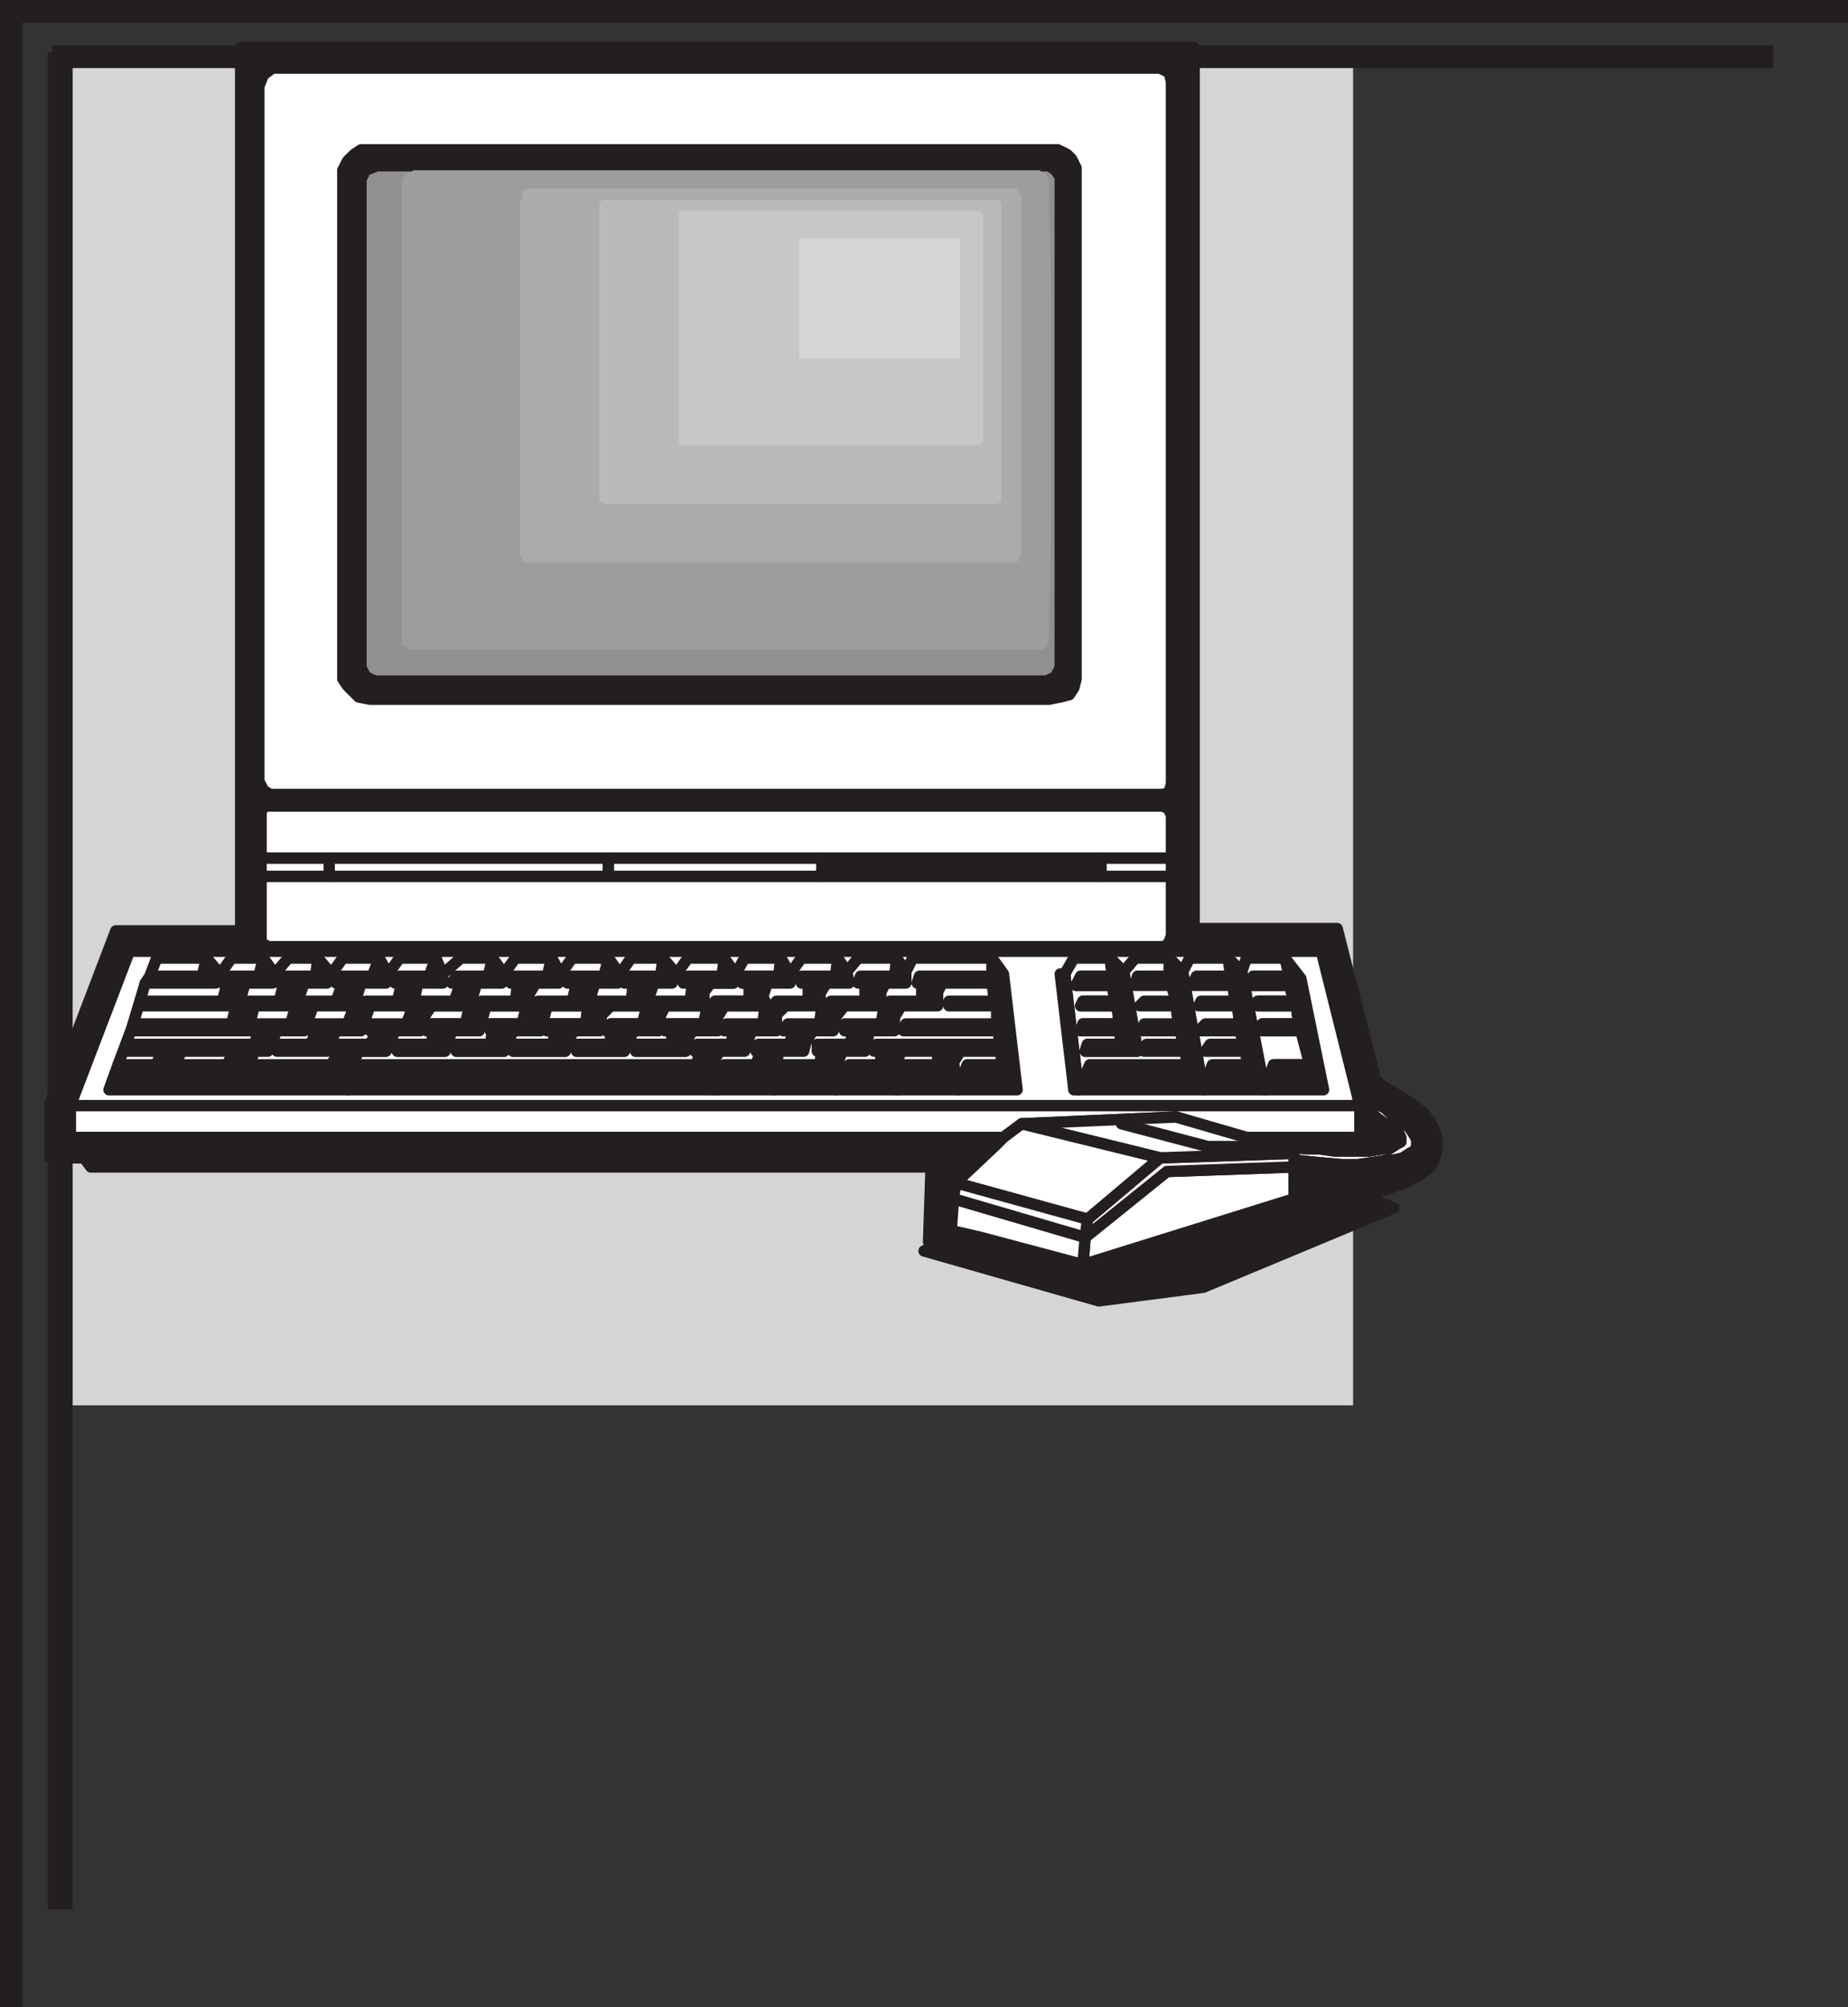 <svg xmlns="http://www.w3.org/2000/svg" width="610.5" height="663"><rect width="100%" height="100%" fill="#333333" stroke="none"/><path fill="#d6d5d5" fill-rule="evenodd" d="M17.25 17.25H447v447H17.25v-447"/><path fill="#231f20" fill-rule="evenodd" d="M0 0h610.5v7.5H0V0"/><path fill="#231f20" fill-rule="evenodd" d="M0 663V0h7.5v663H0M17.25 15h568.5v7.5H17.25V15"/><path fill="#231f20" fill-rule="evenodd" d="M15.75 630.75V17.25H24v613.5h-8.25"/><path fill="#231f20" fill-rule="evenodd" stroke="#231f20" stroke-linecap="round" stroke-linejoin="round" stroke-miterlimit="10" stroke-width="3.75" d="M441.75 306.75H394.5v-291h-315V307.5l6.75 3v-42.75L87 267l2.25-4.5L87 261l-1.5-3V28.5l1.5-3.75 3-2.25h293.25l3 1.5.75 3v231.75l-.75 3-2.25.75 2.25 5.25.75 1.5V309l-.75 2.25-1.5 1.5H88.5l-2.25-1.5v-.75l-6.75-3H38.25l-21.75 57v18l6.75-6.75v-10.5l19.5-51H436.5l12 48 5.25 2.25 3.75 1.5 3 3 3 1.5 2.25 2.25 1.5 2.25.75 1.5v2.25l-.75 2.25-.75 1.5-2.25.75-2.25 1.5-3.75 1.5-4.5 1.5-3.75.75-5.25.75-4.5.75-6 .75-6.75.75v3.75l14.25 3.75-47.25 19.5-31.5 3.75-42.75-12 3.75-1.5-9.75-2.25.75-10.5.75-5.25 12.75-12H33.75l-1.5-3h-9l-6.75 6.75h11.25l2.25 3h280.5l-3 2.25-.75 22.5 3.75.75-5.25 2.25 57.75 16.5 34.5-4.5 63-26.25-12-4.5h4.5l9-3 3.75-1.5 3.75-2.25 3-2.25 1.5-3 .75-3v-3l-.75-3-1.5-3-2.25-3-3-2.25-4.5-3-5.25-3-3-2.25-12.75-50.25"/><path fill="#fff" fill-rule="evenodd" stroke="#231f20" stroke-linecap="round" stroke-linejoin="round" stroke-miterlimit="10" stroke-width="3.75" d="M449.25 365.25h-426v10.5H331.5l6-4.5 51-2.25 23.25 6.75h37.5v-10.5m-.75-3-12-48H42.75l-19.5 51h426l-.75-3M384 262.5l2.25-.75.75-3V27l-.75-3-3-1.5H90l-3 2.25-1.5 3.75V258l1.5 3 2.25 1.5H384m-20.25 27H86.25v21.75l2.25 1.5h296.25l1.5-1.5.75-2.25v-19.5h-23.25m0-6H387v-14.25l-.75-1.5V267l-2.25-.75H87.75l-1.5 1.5v15.75h277.5"/><path fill="#fff" fill-rule="evenodd" stroke="#231f20" stroke-linecap="round" stroke-linejoin="round" stroke-miterlimit="10" stroke-width="3.75" d="M386.25 267.75 384 262.5H89.25L87 267l.75-.75H384l2.25.75v.75m-57.75 111 3-3H32.25l1.5 3H328.5"/><path fill="#231f20" fill-rule="evenodd" stroke="#231f20" stroke-linecap="round" stroke-linejoin="round" stroke-miterlimit="10" stroke-width="3.75" d="M122.25 231H346.5l3.75-.75 3-.75 1.5-2.25.75-3V55.5l-1.5-3-1.5-1.5-3-1.5H119.25L117 51l-2.25 2.25-1.5 3v168l1.5 2.25 3.75 3.75 3.75.75"/><path fill="#918f90" fill-rule="evenodd" stroke="#231f20" stroke-linecap="round" stroke-linejoin="round" stroke-miterlimit="10" stroke-width="3.75" d="M343.5 54.75h3l2.25 1.5 1.5 2.25v162l-1.5 3-3 1.5h-222l-3-1.5-1.5-3V59.25l1.5-3 3.75-1.5h219"/><path fill="#231f20" fill-rule="evenodd" stroke="#231f20" stroke-linecap="round" stroke-linejoin="round" stroke-miterlimit="10" stroke-width="3.75" d="m271.5 332.25-.75-3.75 2.25-3.75h7.5l-.75-3.75-3-4.5-.75 6h-11.25v2.25H267v6h-10.5l-2.25 3-1.5-1.5-.75 6h-12l-.75 2.25h3l-.75 4.5h-11.25l-.75 2.25h1.5l-.75 4.5H118.5l-3.75 8.25H235.5v-9l2.25-3.75H246l2.25-6.75h8.25v-5.25l3-3h12"/><path fill="#fff" fill-rule="evenodd" stroke="#231f20" stroke-linecap="round" stroke-linejoin="round" stroke-miterlimit="10" stroke-width="3.75" d="M258 316.5h-12l-3 5.25-.75 3h-7.5l-2.25 3v4.5h-12.75l-1.5 3-.75 5.25h-8.25l-3 6.75H190.5V345h11.25v-4.5h-1.5l1.5-2.25h10.5l1.5-6h-12l-3 3-.75 5.25h-8.25l-2.25 3-.75 3.75H169.5V345H183v-4.5h-2.25l.75-2.25h12l.75-6h-13.5l-2.25 8.25h-9l-3 6.75h-15.75V345H162l.75-4.5H162v-2.25h10.5l1.5-6h-13.5l-2.25 8.25h-9l-2.25 6.75h-15.75V345h11.25l.75-4.5H141l1.5-2.25h11.25l1.5-6H142.5l-3 4.5-.75 3.75h-8.25l-3 6.75h-9l-4.5 9 .75 3.75 3.75-8.25h111.75l.75-4.5h-1.5l.75-2.25h11.25l.75-4.5h-3l.75-2.25h12l.75-6h-13.5L237 336v4.5h-8.25l-2.25 3.75v3H210V345h12v-4.5h-2.25l.75-2.25h12l.75-3.75 3-3.75h11.25v-6h-2.25l.75-2.25h11.25l.75-6"/><path fill="#231f20" fill-rule="evenodd" stroke="#231f20" stroke-linecap="round" stroke-linejoin="round" stroke-miterlimit="10" stroke-width="3.75" d="m155.25 332.25 2.25-7.5h8.25l.75-3-3.75-5.25-1.5 6h-10.5l-1.5 2.25h3l-2.25 6h-11.25l-2.25 3.75v-2.25l-2.25 6H123l-.75 2.25h2.25l-2.25 4.5h-12v2.25h1.5l-2.25 4.5h-27l1.5-4.5h4.5l3-6.75h9l3-8.25H117l2.25-7.5h8.25l.75-3-3-5.25-2.25 6h-11.25l-.75 2.25h2.25l-2.25 6h-9.75l-3.75 3.75V333l-1.5 5.25H84.75l-2.25 2.25h3L84 345H42.75l-.75 2.25h11.25l-1.5 4.5h6l2.25-4.5h17.25l-2.25 4.5H39L36 360h78.75l-.75-3.75 4.5-9h9l3-6.75h8.25l.75-3.75 3-4.5h12.75m272.25 63v.75l-69.75 21.75-33.75-9-3.75 1.5 42.75 12 31.5-3.75 47.25-19.5-14.25-3.75"/><path fill="#fff" fill-rule="evenodd" stroke="#231f20" stroke-linecap="round" stroke-linejoin="round" stroke-miterlimit="10" stroke-width="3.75" d="M357.75 417.75 427.5 396v-10.5l-42 1.5-27 21.75-.75 9"/><path fill="#fff" fill-rule="evenodd" stroke="#231f20" stroke-linecap="round" stroke-linejoin="round" stroke-miterlimit="10" stroke-width="3.75" d="m359.25 402.75-.75 6 27-21.75 42-1.5V381l-44.25 1.5-24 20.25M201 283.5h-92.25v6H201v-6"/><path fill="#231f20" fill-rule="evenodd" stroke="#231f20" stroke-linecap="round" stroke-linejoin="round" stroke-miterlimit="10" stroke-width="3.75" d="M363.75 289.5v-6H271.5v6h92.25M276 360v-6.75l2.25-6h7.5l1.5-6.75h8.25V336l2.25-3.75h12v-4.5l1.5-3h16.5v-2.25h-24l-.75 2.25h1.5v6H294l-2.25 3.75-.75 3.75h-12v2.25h2.25v4.5H270v2.25h1.5l-.75 4.5h-12l-3 8.25.75-8.25.75-4.5h8.25l.75-3 2.25-3.75h6.75l.75-4.5 3-3.75h12v-4.5l1.5-3h6.75V321l-3-4.5-.75 6h-11.25l-.75 2.25h2.25v6H274.5l-2.25 3-.75-1.5-.75 6h-10.5l-1.5 2.25h3L261 345h-10.5l-.75 2.25h1.5l-1.5 4.5h-10.5L237 360h39"/><path fill="#fff" fill-rule="evenodd" stroke="#231f20" stroke-linecap="round" stroke-linejoin="round" stroke-miterlimit="10" stroke-width="3.75" d="M411.75 375.75 388.5 369l-51 2.25 45.75 11.25 44.25-1.5-7.5-2.25-8.25-3"/><path fill="#231f20" fill-rule="evenodd" stroke="#231f20" stroke-linecap="round" stroke-linejoin="round" stroke-miterlimit="10" stroke-width="3.75" d="M204.75 321.75 201 316.5l-1.5 6h-11.25l-.75 2.25h3l-1.5 6h-11.25l-2.25 3.75-.75-1.5v-4.5l2.25-3.75h7.5l.75-3-3-5.25-1.5 6H169.5l-.75 2.25H171l-.75 6H159l-3 3.75-.75-2.25-1.5 6H142.5l-1.5 2.25h2.25l-.75 4.5h-11.25v2.25H147l2.25-6.75h9l2.25-8.25H174l-1.5 6H162v2.25h.75L162 345h-11.25v2.25h15.75l3-6.75h9l2.25-8.25h13.5l2.25-7.5h7.5l.75-3"/><path fill="#231f20" fill-rule="evenodd" stroke="#231f20" stroke-linecap="round" stroke-linejoin="round" stroke-miterlimit="10" stroke-width="3.75" d="m223.5 321.75-4.5-5.25-.75 6h-10.5l-1.5 2.25h3l-.75 6h-11.25l-1.5 3.75-1.5-2.25-.75 6h-12l-.75 2.25H183v4.5h-13.5v2.25h17.25l.75-3.75 2.25-3H198l.75-5.25 3-3h12l-1.5 6h-10.5l-1.5 2.25h1.5v4.5H190.5v2.25h15.75l3-6.75h8.25l.75-5.25 1.5-3h12.75v-4.5l2.25-3h7.5l.75-3-3.75-5.25-.75 6h-11.25l-1.5 2.25h3l-.75 6h-11.25l-2.25.75v-2.25l1.5-4.5h6l1.5-3"/><path fill="#fff" fill-rule="evenodd" stroke="#231f20" stroke-linecap="round" stroke-linejoin="round" stroke-miterlimit="10" stroke-width="3.75" d="M327.75 322.5v-6H301.5l-2.25 4.5v3.75h-6.75l-1.5 3v4.5h-12l-3 3.75-.75 4.5h-6.75l-2.25 3.75-.75 3h-8.25l-.75 4.5-.75 8.25 3-8.25h12l.75-4.5H270V345h11.25v-4.5H279v-2.25h12l.75-3.75 2.25-3.75h10.5v-6H303l.75-2.25h24m-56.25-39H201v6h70.5v-6m87.75 119.25 24-20.25-45.75-11.25-6 4.5-3 3-12.75 12 43.5 12"/><path fill="#231f20" fill-rule="evenodd" stroke="#231f20" stroke-linecap="round" stroke-linejoin="round" stroke-miterlimit="10" stroke-width="3.75" d="M90.75 321.75 87 316.5l-1.5 6H74.25l-.75 2.25H75l-1.5 6H48.75l-2.25 1.5H78l-1.5 6H45.75l-1.5 2.25H82.5v-2.25l1.5-6h13.5v.75l3-8.25h7.5l1.5-3-4.5-5.25-.75 6h-10.5l-1.5 2.25h1.5l-1.5 6h-10.5l-2.25 3-.75-1.5 2.25-7.5h9l.75-3m240.75 0-3.75-5.25v8.25l.75 6h-15v1.5h15.75v6h-30l-.75 2.25H330v4.5h-40.5l-.75 2.25H291v4.5h-10.5L276 360h20.25v-9l1.5-3.75h33v4.5H319.5l-3 8.25H336l-4.5-38.25m-195 10.5 1.5-7.5h8.25v-3L144 316.5l-2.25 6H132l-1.5 2.25h2.25l-1.5 6h-10.5l-4.5 3.75-1.5 3.75H103.5l-.75 2.25h1.5l-1.5 4.5H91.5v2.25H108l3-6.75h8.25l3-8.25h14.25"/><path fill="#fff" fill-rule="evenodd" stroke="#231f20" stroke-linecap="round" stroke-linejoin="round" stroke-miterlimit="10" stroke-width="3.75" d="m276 360 4.5-8.25H291v-4.5h-2.25l.75-2.25H330v-4.5h-31.5l.75-2.25h30v-6H313.5v-1.5h15l-.75-6h-16.5l-1.5 3v4.5h-12L295.5 336v4.5h-8.25l-1.5 6.75h-7.5l-2.25 6V360m-139.5-27.75h-14.25l-3 8.25H111l-3 6.75H91.5V345h11.25l1.5-4.5h-1.5l.75-2.25h11.25l1.5-3.75.75-2.25h-13.5l-3 8.25h-9l-3 6.75H84l-1.5 4.5h27l2.25-4.5h-1.5V345h12l2.25-4.5h-2.25l.75-2.25h11.25l2.25-6"/><path fill="#231f20" fill-rule="evenodd" stroke="#231f20" stroke-linecap="round" stroke-linejoin="round" stroke-miterlimit="10" stroke-width="3.75" d="m261 321.75-3-5.25-.75 6H246l-.75 2.25h2.25v6h-11.25l-3 3.75-.75 3.75h-12l-.75 2.25H222v4.5h-12v2.25h16.5v-3l2.25-3.75H237V336l2.25-3.75h13.5l1.5 1.5-2.25-4.5 1.5-4.5h7.5v-3"/><path fill="#fff" fill-rule="evenodd" stroke="#231f20" stroke-linecap="round" stroke-linejoin="round" stroke-miterlimit="10" stroke-width="3.75" d="m448.5 362.25.75 3v1.5l3 .75 2.25 1.5 3 2.25 3 1.5 1.5 1.5.75 1.5v1.5l-1.5.75-2.25 1.5h-2.25l-4.5.75H441l-5.25-.75h-4.5l-6.75-.75H420l7.5 2.25v2.25l7.5.75 8.25.75h5.25l5.25-.75 4.5-.75h2.25l3-.75 2.25-1.5 1.5-.75.75-1.5v-2.25l-.75-1.5-1.5-2.25-2.25-2.25-3-1.5-3-3-3.75-1.5-5.25-2.25"/><path fill="none" stroke="#231f20" stroke-linecap="round" stroke-linejoin="round" stroke-miterlimit="10" stroke-width="3.75" d="m370.5 371.25 28.5 7.5h16.5"/><path fill="#231f20" fill-rule="evenodd" stroke="#231f20" stroke-linecap="round" stroke-linejoin="round" stroke-miterlimit="10" stroke-width="3.75" d="m397.5 360-6.75-39-4.5-4.5v6h-10.5l-.75 3h12l1.5 5.25H378l-1.5 1.5h12l.75 6H378l-.75 2.25H390l.75 4.5h-12l-.75 2.25h13.5l.75 4.5H360l-3.75 8.25h41.25"/><path fill="#fff" fill-rule="evenodd" stroke="#231f20" stroke-linecap="round" stroke-linejoin="round" stroke-miterlimit="10" stroke-width="3.75" d="m410.25 321 7.5 39 3-8.25h12l-3-11.25H417v-2.25h12l-.75-6H415.5v-1.5h12l-1.5-5.25h-13.5l1.5-3h12l-1.5-6h-12.75l-1.5 4.5"/><path fill="#231f20" fill-rule="evenodd" stroke="#231f20" stroke-linecap="round" stroke-linejoin="round" stroke-miterlimit="10" stroke-width="3.75" d="M397.5 360h20.25l-7.5-39-4.5-4.5.75 6h-11.25l-1.5 3h13.5l.75 5.25h-11.25l-.75 1.5h12.75l.75 6h-11.25L396 340.5h13.5l1.5 4.5h-11.25l-1.5 2.25h13.5v4.5H400.5l-3 8.25"/><path fill="#fff" fill-rule="evenodd" stroke="#231f20" stroke-linecap="round" stroke-linejoin="round" stroke-miterlimit="10" stroke-width="3.75" d="M366.75 316.5h-12l-3 5.25 4.5 38.25 3.75-8.25h32.25l-.75-4.5H378l.75-2.25h12l-.75-4.5h-12.75l.75-2.25h11.25l-.75-6h-12l1.5-1.5h10.5l-1.5-5.25h-12l.75-3h10.5v-6H375l-3.75 4.5 4.5 26.25H358.5l.75-2.25h11.25l-.75-4.5H357l.75-2.25h12l-.75-6h-12l.75-1.5h10.5l-.75-5.25h-12l1.5-3h10.5l-.75-6M397.5 360l3-8.25h11.25v-4.5h-13.5l1.5-2.25H411l-1.5-4.5H396l2.25-2.25h11.25l-.75-6H396l.75-1.5H408l-.75-5.25h-13.5l1.5-3h11.25l-.75-6H393l-2.25 4.5 6.75 39"/><path fill="#231f20" fill-rule="evenodd" stroke="#231f20" stroke-linecap="round" stroke-linejoin="round" stroke-miterlimit="10" stroke-width="3.75" d="M417.75 360h19.5l-7.5-36.75-5.25-6.75 1.5 6h-12l-1.5 3H426l1.5 5.25h-12v1.5h12.75l.75 6h-12v2.25h12.75l3 11.25h-12l-3 8.25m9.75 31.5 6.75-.75 6-.75 4.5-.75 5.25-.75 3.75-.75 4.5-1.5 3.75-1.5 2.25-1.5 2.25-.75.75-1.5.75-2.25-.75 1.5-1.5.75-2.25 1.5-3 .75-4.5 2.25-5.25 1.5-6.75 2.25-7.5.75-9 1.5m-75.75-69.75h-1.5l4.5 38.25h1.5l-4.5-38.25m90.75 54-1.5 3h-16.5l6.75.75h4.5l5.25.75h11.25l4.5-.75H459l2.25-1.5 1.5-.75v-1.5l-.75-1.5-1.5-1.5-3-1.5-3-2.25-2.25-1.5-3-.75v9h-6.75"/><path fill="#fff" fill-rule="evenodd" stroke="#231f20" stroke-linecap="round" stroke-linejoin="round" stroke-miterlimit="10" stroke-width="3.75" d="m237 360 2.25-8.25h10.5l1.5-4.5h-1.5l.75-2.25H261l.75-4.5h-3l1.5-2.25h10.5l.75-6h-12l-3 3v5.25h-8.25l-2.25 6.75h-8.25L235.5 351v9h1.5"/><path fill="#231f20" fill-rule="evenodd" stroke="#231f20" stroke-linecap="round" stroke-linejoin="round" stroke-miterlimit="10" stroke-width="3.75" d="m427.5 391.5 9-1.5 7.5-.75 6.75-2.25 5.25-1.5 4.5-2.25h-2.25l-4.5.75-5.25.75h-5.25L435 384l-7.5-.75v8.25m-60.75-75 .75 6H357l-1.5 3h12l.75 5.25h-10.5l-.75 1.5h12l.75 6h-12l-.75 2.25h12.75l.75 4.5h-11.25l-.75 2.25h17.25l-4.5-26.25-4.5-4.5"/><path fill="#fff" fill-rule="evenodd" stroke="#231f20" stroke-linecap="round" stroke-linejoin="round" stroke-miterlimit="10" stroke-width="3.75" d="m411.75 375.75 8.25 3h21l1.5-3h-30.75m-286.5-59.25h-12l-3.75 5.25-1.5 3h-7.5l-3 8.25v1.5l3.75-3.75H111l2.25-6H111l.75-2.25H123l2.25-6"/><path fill="#fff" fill-rule="evenodd" stroke="#231f20" stroke-linecap="round" stroke-linejoin="round" stroke-miterlimit="10" stroke-width="3.75" d="m116.25 334.5 4.5-3.75h10.5l1.5-6h-2.25l1.5-2.25h9.75l2.25-6h-12l-3.75 5.25-.75 3h-8.25l-2.25 7.5-.75 2.25"/><path fill="#fff" fill-rule="evenodd" stroke="#231f20" stroke-linecap="round" stroke-linejoin="round" stroke-miterlimit="10" stroke-width="3.75" d="M162.75 316.5h-10.5l-6 5.25v3H138l-1.5 7.5v2.25l2.25-3.75H150l2.25-6h-3l1.5-2.25h10.5l1.5-6m22.5 5.25-.75 3H177l-2.25 3.75v4.5l.75 1.5 2.25-3.75H189l1.5-6h-3l.75-2.25h11.25l1.5-6h-12l-3.75 5.25"/><path fill="#fff" fill-rule="evenodd" stroke="#231f20" stroke-linecap="round" stroke-linejoin="round" stroke-miterlimit="10" stroke-width="3.75" d="m155.25 332.25.75 2.25 3-3.75h11.25l.75-6h-2.25l.75-2.25h11.25l1.5-6h-12l-3.75 5.25-.75 3h-8.25l-2.25 7.5m-64.5-10.5-.75 3h-9l-2.25 7.5.75 1.5 2.25-3h10.5l1.5-6h-1.5l1.5-2.25h10.5l.75-6h-9.75l-4.5 5.25m180.75 10.5.75 1.5 2.25-3h11.25v-6h-2.25l.75-2.25h11.25l.75-6H283.5l-3.75 4.5.75 3.75H273l-2.25 3.75.75 3.75M219 316.5h-10.5l-3.75 5.25-.75 3h-7.5l-2.25 7.5 1.5 2.25 1.5-3.75h11.25l.75-6h-3l1.5-2.25h10.5l.75-6"/><path fill="#fff" fill-rule="evenodd" stroke="#231f20" stroke-linecap="round" stroke-linejoin="round" stroke-miterlimit="10" stroke-width="3.75" d="M276.75 316.5h-12l-3.75 5.25v3h-7.5l-1.5 4.5 2.25 4.5 2.25-3H267v-6h-2.25v-2.25H276l.75-6m-53.25 5.25-1.5 3h-6l-1.5 4.5v2.25l2.25-.75H228l.75-6h-3l1.5-2.25h11.25l.75-6h-12l-3.75 5.25"/><path fill="#231f20" fill-rule="evenodd" stroke="#231f20" stroke-linecap="round" stroke-linejoin="round" stroke-miterlimit="10" stroke-width="3.75" d="m72.75 321.75-4.5-5.25-1.5 6H49.5l-1.5 2.25h23.25l1.5-3"/><path fill="#fff" fill-rule="evenodd" stroke="#231f20" stroke-linecap="round" stroke-linejoin="round" stroke-miterlimit="10" stroke-width="3.75" d="M363.75 289.5H387v-6h-23.25v6m-255 0v-6h-22.5v6h22.5"/><path fill="#231f20" fill-rule="evenodd" stroke="#231f20" stroke-linecap="round" stroke-linejoin="round" stroke-miterlimit="10" stroke-width="3.75" d="m316.5 360-1.5-9 2.25-3.75h-7.5v4.5H298.5l-2.25 8.25h20.25"/><path fill="#fff" fill-rule="evenodd" stroke="#231f20" stroke-linecap="round" stroke-linejoin="round" stroke-miterlimit="10" stroke-width="3.75" d="m57.75 351.75 2.25-4.5h17.25l-2.25 4.5H57.75m10.5-35.25h-16.5l-2.25 6h17.25l1.5-6M316.5 360l3-8.25h11.25v-4.5h-13.5L315 351l1.5 9m-234-19.5 2.25-2.25H96l1.5-5.25v-.75H84l-1.5 6v2.25M296.25 360l2.25-8.25h11.25v-4.5h-12l-1.5 3.75v9m61.5 57.75.75-9L315 396l-.75 10.5 9.75 2.25 33.75 9"/><path fill="#fff" fill-rule="evenodd" stroke="#231f20" stroke-linecap="round" stroke-linejoin="round" stroke-miterlimit="10" stroke-width="3.75" d="m359.25 402.75-43.5-12L315 396l43.5 12.75.75-6m-307.5-51 1.5-4.5H42l.75-2.25H84l1.5-4.5H44.25l1.5-2.25H76.5l1.5-6H46.5l2.25-1.5H73.5l1.5-6h-1.5l.75-2.25H85.5l1.5-6H76.5l-3.75 5.25-1.5 3H48l-4.5 15-4.5 12h12.75"/><path fill="#9e9d9d" fill-rule="evenodd" d="M340.5 56.25h3l.75.75h.75l.75.75v.75h.75v.75l.75 38.25v75l-.75 38.25v1.5l-.75.75v.75H345v.75H135l-.75-.75h-.75l-.75-.75V59.25l.75-.75v-.75h.75L135 57h.75l.75-.75h204"/><path fill="#9e9d9d" fill-rule="evenodd" d="M337.5 58.5h3.75l.75.75h.75l.75.75v143.25l-1.5 1.5H147l-.75-.75v-1.5l-.75-.75v-138l.75-1.5v-3h1.5l.75-.75h189"/><path fill="#9e9d9d" fill-rule="evenodd" d="M335.25 60h3l.75.75h.75v1.5l.75.75v129.75l-.75.75v1.5h-1.5l-.75.75H162l-.75-.75h-1.5v-.75l-.75-.75v-.75h-.75l.75-32.25v-63l-.75-31.5.75-1.5V63l.75-.75v-.75l.75-.75h1.5V60h173.25"/><path fill="#acaaaa" fill-rule="evenodd" d="M333 62.25h3l.75.75v.75l.75.75V183l-.75.75v1.5H336l-.75.75h-162v-.75h-.75v-1.5h-.75v-117l.75-.75v-3h.75l.75-.75h159"/><path fill="#acaaaa" fill-rule="evenodd" d="M330 63.75h3v.75h.75v111H333l-.75.75h-145.5v-.75h-1.5v-.75l-.75-.75V70.5l.75-1.5v-4.5h1.5v-.75H330"/><path fill="#bbbaba" fill-rule="evenodd" d="M327.75 66H330v.75h.75v99H330v.75H199.5l-.75-.75H198V67.5l.75-1.5h129"/><path fill="#bbbaba" fill-rule="evenodd" d="M325.5 67.5h1.5v.75h.75V156H327v.75H212.25l-1.5-1.5.75-20.25V95.25L210.75 75l.75-1.5v-5.25h.75v-.75H325.5"/><path fill="#c8c7c8" fill-rule="evenodd" d="M322.5 69.75h1.5v.75h.75v75.75H324v.75h-99.75V69.75h98.25"/><path fill="#c8c7c8" fill-rule="evenodd" d="M320.25 72h.75v65.25l-.75.75h-82.5V72h82.5"/><path fill="#c8c7c8" fill-rule="evenodd" d="M317.25 73.5h.75v54.75h-67.5V73.5h66.75"/><path fill="#d6d5d5" fill-rule="evenodd" d="M315.75 78.75h1.5v39.75H264v-39l.75-.75h51"/></svg>
